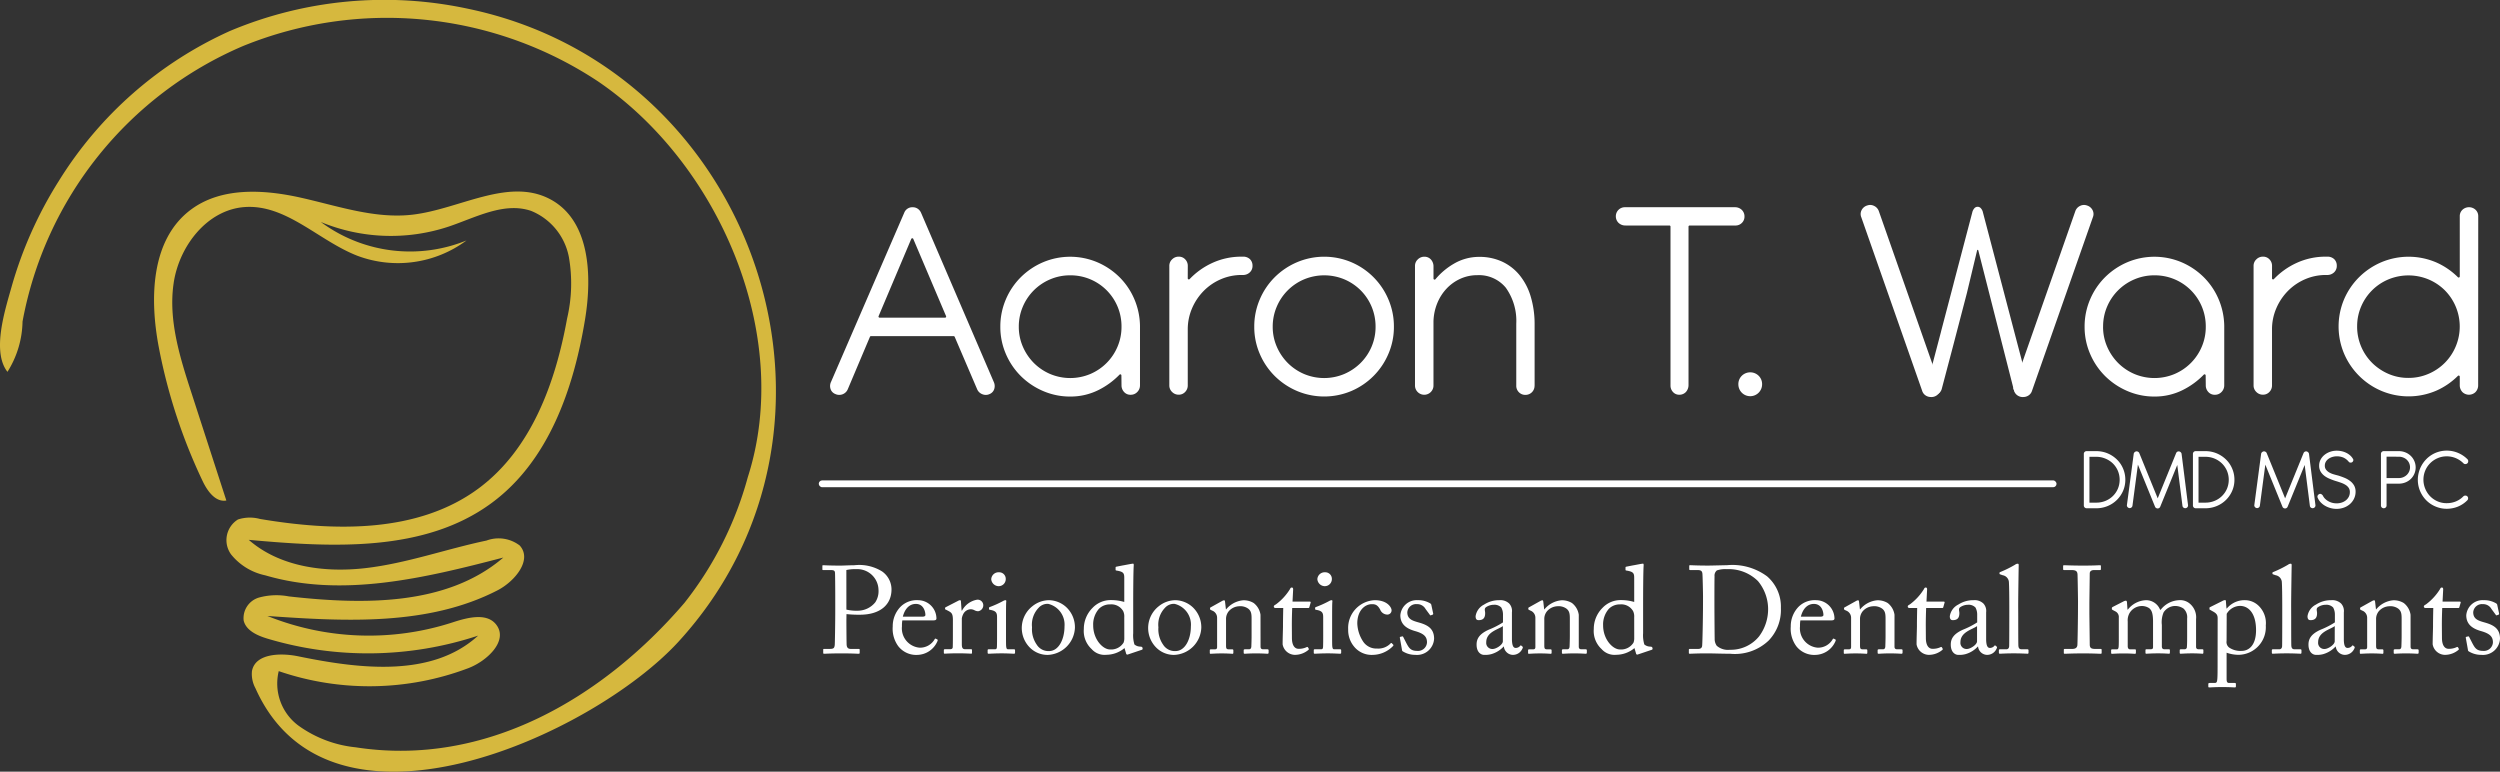 <svg xmlns="http://www.w3.org/2000/svg" width="155.543" height="48.013" viewBox="0 0 155.543 48.013">
  <rect x="0" y="0" width="155.543" height="48.013" fill="#333333" stroke="none"/>
  <g id="Group_631" data-name="Group 631" transform="translate(-57.258 -22.074)">
    <g id="Group_577" data-name="Group 577" transform="translate(57.258 22.074)">
      <path id="Path_4165" data-name="Path 4165" d="M77.4,36.017a9.315,9.315,0,0,0,8.883,1.017,7.166,7.166,0,0,1-6.782.956c-2.4-.929-4.407-3.194-6.984-3.036-2.357.145-4.113,2.424-4.454,4.728s.387,4.617,1.106,6.834l2.172,6.7c-.678.118-1.18-.591-1.473-1.205A34.352,34.352,0,0,1,67.142,43.7c-.584-3.054-.507-6.742,2.017-8.6,1.89-1.394,4.514-1.242,6.816-.727s4.614,1.332,6.958,1.056c2.915-.344,5.949-2.328,8.542-.968,2.494,1.308,2.635,4.752,2.181,7.5-.711,4.3-2.259,8.786-5.8,11.4-4.18,3.091-9.919,2.773-15.122,2.3,1.925,1.685,4.721,2.057,7.277,1.758s5-1.184,7.518-1.714a2.163,2.163,0,0,1,2.062.307c.81.892-.3,2.232-1.372,2.787-4.315,2.227-9.464,1.94-14.322,1.6a16.9,16.9,0,0,0,11.539.392c.919-.3,2.119-.611,2.7.152.759.991-.56,2.251-1.734,2.7A17.39,17.39,0,0,1,74.6,63.83a3.258,3.258,0,0,0,1.221,3.386,7.367,7.367,0,0,0,3.569,1.354c8.072,1.25,15.4-3.091,20.455-8.99a21.871,21.871,0,0,0,3.94-7.821c2.837-8.843-1.8-19.527-9.344-24.637a23.77,23.77,0,0,0-22.05-2.189A23.214,23.214,0,0,0,58.66,42.082a6.041,6.041,0,0,1-.938,3.127c-.984-1.258-.159-3.816.259-5.3a25.215,25.215,0,0,1,2.934-6.572A24.222,24.222,0,0,1,71.567,24a24.783,24.783,0,0,1,14.874-1.367c17.87,3.772,25.341,25.943,13.02,39.377-5.322,5.8-21.666,13.288-26.312,2.88a1.854,1.854,0,0,1-.215-1.061c.2-1.1,1.771-1.149,2.88-.921,3.829.788,8.326,1.338,11.192-1.287a21.827,21.827,0,0,1-13.113.186c-.624-.188-1.327-.5-1.475-1.124a1.337,1.337,0,0,1,.943-1.428,4.1,4.1,0,0,1,1.868-.074c4.632.52,9.829.6,13.345-2.418-4.853,1.263-10,2.524-14.813,1.106a3.7,3.7,0,0,1-2.125-1.3,1.512,1.512,0,0,1,.426-2.174,2.383,2.383,0,0,1,1.367-.034c4.638.782,9.818.893,13.587-1.885,3.3-2.435,4.8-6.585,5.526-10.588a9.547,9.547,0,0,0,.109-3.827A3.883,3.883,0,0,0,90.3,35.194c-1.678-.57-3.435.406-5.113.973a11.409,11.409,0,0,1-7.969-.281C77.277,35.93,77.336,35.974,77.4,36.017Z" transform="translate(-57.258 -22.074)" fill="#d6b83e"/>
    </g>
    <g id="Group_588" data-name="Group 588" transform="translate(108.907 34.965)">
      <g id="Group_578" data-name="Group 578" transform="translate(0 0)">
        <path id="Path_4166" data-name="Path 4166" d="M308.062,90.773h-5.151a.069.069,0,0,0-.063.042l-1.377,3.258a.569.569,0,0,1-.319.315.581.581,0,0,1-.456-.014.5.5,0,0,1-.3-.319.593.593,0,0,1,.032-.437L304.98,83.1a.539.539,0,0,1,.529-.347.548.548,0,0,1,.31.091.584.584,0,0,1,.21.255l4.522,10.52a.608.608,0,0,1,.032.442.505.505,0,0,1-.287.314.558.558,0,0,1-.447.014.57.57,0,0,1-.328-.306l-1.4-3.267A.069.069,0,0,0,308.062,90.773Zm-4.61-1.149h4.068a.069.069,0,0,0,.063-.1l-2.038-4.8a.069.069,0,0,0-.126,0l-2.03,4.8A.069.069,0,0,0,303.452,89.624Z" transform="translate(-300.372 -82.75)" fill="#fff"/>
      </g>
      <g id="Group_579" data-name="Group 579" transform="translate(10.589 3.081)">
        <path id="Path_4167" data-name="Path 4167" d="M350.214,101.612a4.272,4.272,0,0,1,.342-1.7,4.331,4.331,0,0,1,.935-1.386,4.435,4.435,0,0,1,1.386-.93,4.334,4.334,0,0,1,3.364,0,4.433,4.433,0,0,1,1.372.916,4.307,4.307,0,0,1,.93,1.363,4.38,4.38,0,0,1,.36,1.677v3.7a.579.579,0,0,1-.169.419.556.556,0,0,1-.415.173.527.527,0,0,1-.406-.173.6.6,0,0,1-.16-.419l-.007-.615a.068.068,0,0,0-.117-.045,4.8,4.8,0,0,1-1.3.952,3.873,3.873,0,0,1-1.764.41,4.211,4.211,0,0,1-1.687-.342,4.438,4.438,0,0,1-1.386-.93,4.347,4.347,0,0,1-.935-1.381A4.217,4.217,0,0,1,350.214,101.612Zm1.149,0a3.073,3.073,0,0,0,.251,1.235,3.269,3.269,0,0,0,.679,1.012,3.221,3.221,0,0,0,1.012.688,3.224,3.224,0,0,0,2.516,0,3.185,3.185,0,0,0,1.686-1.7,3.125,3.125,0,0,0,.246-1.235,3.168,3.168,0,0,0-3.191-3.2,3.127,3.127,0,0,0-1.249.251,3.19,3.19,0,0,0-1.7,1.7A3.128,3.128,0,0,0,351.363,101.612Z" transform="translate(-350.214 -97.254)" fill="#fff"/>
      </g>
      <g id="Group_580" data-name="Group 580" transform="translate(21.1 3.081)">
        <path id="Path_4168" data-name="Path 4168" d="M400.839,98.6a.068.068,0,0,0,.118.045,4.58,4.58,0,0,1,1.368-.984,4.309,4.309,0,0,1,1.869-.41h.073a.6.6,0,0,1,.447.16.559.559,0,0,1,.155.406.539.539,0,0,1-.173.415.609.609,0,0,1-.428.159h-.073a3.222,3.222,0,0,0-1.295.264,3.367,3.367,0,0,0-1.066.725,3.5,3.5,0,0,0-.725,1.08,3.307,3.307,0,0,0-.269,1.331v3.464a.572.572,0,0,1-.164.415.538.538,0,0,1-.4.169.567.567,0,0,1-.41-.169.556.556,0,0,1-.173-.415v-7.43a.546.546,0,0,1,.173-.406.568.568,0,0,1,.41-.169.534.534,0,0,1,.406.169.569.569,0,0,1,.16.406Z" transform="translate(-399.69 -97.254)" fill="#fff"/>
      </g>
      <g id="Group_581" data-name="Group 581" transform="translate(26.388 3.081)">
        <path id="Path_4169" data-name="Path 4169" d="M424.92,99.912a4.335,4.335,0,0,1,.934-1.386,4.434,4.434,0,0,1,1.386-.93,4.34,4.34,0,0,1,3.378,0,4.345,4.345,0,0,1,2.306,2.315,4.268,4.268,0,0,1,.342,1.7,4.213,4.213,0,0,1-.342,1.687,4.355,4.355,0,0,1-2.306,2.311,4.34,4.34,0,0,1-3.378,0,4.437,4.437,0,0,1-1.386-.93,4.351,4.351,0,0,1-.934-1.381,4.213,4.213,0,0,1-.342-1.687A4.268,4.268,0,0,1,424.92,99.912Zm1.057,2.935a3.273,3.273,0,0,0,.679,1.012,3.221,3.221,0,0,0,1.012.688,3.224,3.224,0,0,0,2.516,0,3.28,3.28,0,0,0,1.016-.688,3.169,3.169,0,0,0,.679-1.012,3.122,3.122,0,0,0,.246-1.235,3.184,3.184,0,0,0-.925-2.265,3.224,3.224,0,0,0-1.016-.684,3.259,3.259,0,0,0-2.507,0,3.19,3.19,0,0,0-1.7,1.7,3.128,3.128,0,0,0-.251,1.249A3.074,3.074,0,0,0,425.977,102.847Z" transform="translate(-424.578 -97.254)" fill="#fff"/>
      </g>
      <g id="Group_582" data-name="Group 582" transform="translate(36.388 3.081)">
        <path id="Path_4170" data-name="Path 4170" d="M479.09,105.276a.561.561,0,0,1-.574.574.546.546,0,0,1-.4-.164.557.557,0,0,1-.164-.41V101.42a3.544,3.544,0,0,0-.652-2.238,2.158,2.158,0,0,0-1.773-.779,2.518,2.518,0,0,0-1.044.219,2.7,2.7,0,0,0-.857.606,2.943,2.943,0,0,0-.588.916,3.2,3.2,0,0,0-.237,1.14v3.975a.565.565,0,0,1-.169.415.572.572,0,0,1-.812,0,.564.564,0,0,1-.169-.415v-7.43a.546.546,0,0,1,.173-.406.568.568,0,0,1,.41-.169.538.538,0,0,1,.4.165.634.634,0,0,1,.168.45v.743a.068.068,0,0,0,.121.043,4.336,4.336,0,0,1,1.15-.967,3.093,3.093,0,0,1,1.573-.424,3.352,3.352,0,0,1,1.418.292,3.066,3.066,0,0,1,1.085.834,3.807,3.807,0,0,1,.693,1.313,5.916,5.916,0,0,1,.251,1.718v3.856Z" transform="translate(-471.651 -97.254)" fill="#fff"/>
      </g>
      <g id="Group_583" data-name="Group 583" transform="translate(48.886 0)">
        <path id="Path_4171" data-name="Path 4171" d="M535,83.958V93.8a.64.64,0,0,1-.167.453.549.549,0,0,1-.407.165.509.509,0,0,1-.392-.169.578.578,0,0,1-.155-.406V83.958a.068.068,0,0,0-.069-.069h-2.731a.605.605,0,0,1-.44-.172.561.561,0,0,1-.161-.4.56.56,0,0,1,.565-.565h6.838a.606.606,0,0,1,.44.172.561.561,0,0,1,.161.4.542.542,0,0,1-.164.406.554.554,0,0,1-.4.16H535.07A.069.069,0,0,0,535,83.958Z" transform="translate(-530.48 -82.75)" fill="#fff"/>
      </g>
      <g id="Group_584" data-name="Group 584" transform="translate(56.508 10.274)">
        <path id="Path_4172" data-name="Path 4172" d="M566.567,131.325a.749.749,0,0,1,1.048,0,.724.724,0,0,1,.214.533.738.738,0,1,1-1.477,0A.724.724,0,0,1,566.567,131.325Z" transform="translate(-566.353 -131.111)" fill="#fff"/>
      </g>
      <g id="Group_585" data-name="Group 585" transform="translate(78.049 3.081)">
        <path id="Path_4173" data-name="Path 4173" d="M667.749,101.612a4.268,4.268,0,0,1,.342-1.7,4.335,4.335,0,0,1,.934-1.386,4.435,4.435,0,0,1,1.386-.93,4.334,4.334,0,0,1,3.364,0,4.43,4.43,0,0,1,1.372.916,4.309,4.309,0,0,1,.93,1.363,4.382,4.382,0,0,1,.36,1.677v3.7a.58.58,0,0,1-.169.419.557.557,0,0,1-.415.173.527.527,0,0,1-.406-.173.6.6,0,0,1-.159-.419l-.007-.615a.068.068,0,0,0-.117-.045,4.8,4.8,0,0,1-1.3.952,3.874,3.874,0,0,1-1.764.41,4.211,4.211,0,0,1-1.687-.342,4.439,4.439,0,0,1-1.386-.93,4.351,4.351,0,0,1-.934-1.381A4.213,4.213,0,0,1,667.749,101.612Zm1.149,0a3.075,3.075,0,0,0,.251,1.235,3.272,3.272,0,0,0,.679,1.012,3.219,3.219,0,0,0,1.012.688,3.225,3.225,0,0,0,2.516,0,3.184,3.184,0,0,0,1.686-1.7,3.118,3.118,0,0,0,.246-1.235,3.168,3.168,0,0,0-3.191-3.2,3.128,3.128,0,0,0-1.249.251,3.19,3.19,0,0,0-1.7,1.7A3.13,3.13,0,0,0,668.9,101.612Z" transform="translate(-667.749 -97.254)" fill="#fff"/>
      </g>
      <g id="Group_586" data-name="Group 586" transform="translate(88.56 3.081)">
        <path id="Path_4174" data-name="Path 4174" d="M718.374,98.6a.068.068,0,0,0,.118.045,4.574,4.574,0,0,1,1.368-.984,4.311,4.311,0,0,1,1.869-.41h.073a.6.6,0,0,1,.447.16.557.557,0,0,1,.155.406.539.539,0,0,1-.173.415.609.609,0,0,1-.428.159h-.073a3.222,3.222,0,0,0-1.295.264,3.367,3.367,0,0,0-1.067.725,3.489,3.489,0,0,0-.725,1.08,3.3,3.3,0,0,0-.269,1.331v3.464a.572.572,0,0,1-.164.415.538.538,0,0,1-.4.169.567.567,0,0,1-.41-.169.556.556,0,0,1-.173-.415v-7.43a.546.546,0,0,1,.173-.406.568.568,0,0,1,.41-.169.535.535,0,0,1,.406.169.57.57,0,0,1,.16.406Z" transform="translate(-717.225 -97.254)" fill="#fff"/>
      </g>
      <g id="Group_587" data-name="Group 587" transform="translate(93.848 0)">
        <path id="Path_4175" data-name="Path 4175" d="M750.8,93.82a.6.6,0,0,1-.172.439.584.584,0,0,1-.8,0,.605.605,0,0,1-.172-.44v-.526a.068.068,0,0,0-.117-.047,4.438,4.438,0,0,1-1.3.9,4.363,4.363,0,0,1-3.46.032,4.389,4.389,0,0,1-2.32-2.316,4.35,4.35,0,0,1,0-3.382,4.365,4.365,0,0,1,.934-1.376,4.438,4.438,0,0,1,1.386-.93,4.362,4.362,0,0,1,3.46.032,4.446,4.446,0,0,1,1.3.9.068.068,0,0,0,.117-.047V83.315a.534.534,0,0,1,.169-.406.6.6,0,0,1,.811,0,.535.535,0,0,1,.169.406Zm-7.53-3.649a3.183,3.183,0,0,0,.925,2.256,3.286,3.286,0,0,0,1.012.688,3.068,3.068,0,0,0,1.253.256,3.1,3.1,0,0,0,1.258-.256,3.171,3.171,0,0,0,1.686-1.7,3.2,3.2,0,0,0-.675-3.491,3.209,3.209,0,0,0-1.012-.679,3.259,3.259,0,0,0-2.507,0,3.171,3.171,0,0,0-1.691,1.687A3.1,3.1,0,0,0,743.271,90.171Z" transform="translate(-742.113 -82.75)" fill="#fff"/>
      </g>
    </g>
    <g id="Group_589" data-name="Group 589" transform="translate(108.421 57.147)">
      <path id="Path_4176" data-name="Path 4176" d="M299.581,191.042c0,.363.008,1.412.016,1.52.016.17.093.247.255.247h.494c.054,0,.062.023.062.054v.185c0,.038-.008.062-.07.062-.108,0-.347-.023-1.072-.023-.679,0-.98.023-1.065.023-.054,0-.062-.023-.062-.054v-.193c0-.039.008-.054.046-.054h.332c.262,0,.316-.039.34-.247.008-.077.031-1.281.031-2.176V189.5c0-.509-.008-1.35-.015-1.427-.015-.154-.093-.17-.3-.17h-.44c-.039,0-.046-.015-.046-.062v-.185c0-.039.008-.054.046-.054.085,0,.363.023,1.1.023.139,0,.594-.023.849-.023a2.685,2.685,0,0,1,1.72.386,1.372,1.372,0,0,1,.586,1.119c0,.972-.733,1.574-1.96,1.574a7.308,7.308,0,0,1-.841-.038Zm0-.679a2.763,2.763,0,0,0,.71.069,1.409,1.409,0,0,0,1.088-.525,1.26,1.26,0,0,0,.2-.779,1.319,1.319,0,0,0-1.4-1.281,2.362,2.362,0,0,0-.6.054Z" transform="translate(-298.084 -187.508)" fill="#fff"/>
      <path id="Path_4177" data-name="Path 4177" d="M319.278,199.1a1.99,1.99,0,0,0-.023.37,1.206,1.206,0,0,0,1.1,1.327,1.046,1.046,0,0,0,.934-.524.062.062,0,0,1,.069-.039l.1.054c.023.008.038.031,0,.116a1.391,1.391,0,0,1-1.227.841,1.412,1.412,0,0,1-1.211-.548,1.837,1.837,0,0,1-.339-1.219,1.737,1.737,0,0,1,.486-1.227,1.429,1.429,0,0,1,1.1-.409,1.15,1.15,0,0,1,1.134,1.134c0,.108-.092.123-.216.123Zm1.227-.231c.147,0,.208-.038.208-.108,0-.177-.093-.687-.594-.687-.339,0-.663.224-.81.795Z" transform="translate(-314.301 -195.573)" fill="#fff"/>
      <path id="Path_4178" data-name="Path 4178" d="M334.237,198.985c0-.393-.062-.471-.278-.586l-.147-.077c-.046-.015-.062-.023-.062-.054v-.046c0-.031.015-.046.062-.069l.764-.393a.233.233,0,0,1,.108-.031c.046,0,.054.046.054.093l.039.548h.031a1.316,1.316,0,0,1,.926-.671.349.349,0,0,1,.393.339.373.373,0,0,1-.324.378.508.508,0,0,1-.224-.062.5.5,0,0,0-.255-.062.548.548,0,0,0-.455.324.832.832,0,0,0-.077.247v1.6c0,.239.054.316.216.316h.363c.046,0,.054.023.054.069v.139c0,.046-.008.069-.039.069-.046,0-.4-.023-.818-.023-.478,0-.8.023-.849.023-.031,0-.046-.016-.046-.077v-.131c0-.054.016-.069.085-.069h.3c.116,0,.17-.046.17-.147.008-.255.008-.525.008-.926Z" transform="translate(-326.113 -195.459)" fill="#fff"/>
      <path id="Path_4179" data-name="Path 4179" d="M347.08,192.471c0-.262-.046-.4-.432-.463-.054-.008-.069-.023-.069-.054v-.069c0-.023.016-.038.054-.054a6.267,6.267,0,0,0,.833-.378.317.317,0,0,1,.147-.046c.039,0,.046.039.039.093-.015.131-.015.617-.015,1.257v.841c0,.3,0,.579.008.663.015.147.038.2.123.2h.355c.062,0,.077.023.077.069v.131c0,.054-.016.077-.07.077s-.417-.023-.741-.023c-.447,0-.748.023-.833.023-.038,0-.062-.016-.062-.062v-.154c0-.046.023-.062.077-.062h.378c.085,0,.116-.031.123-.154.008-.231.008-.47.008-.7Zm-.362-2.368a.455.455,0,0,1,.486-.432.407.407,0,0,1,.417.409.442.442,0,0,1-.463.455A.47.47,0,0,1,346.718,190.1Z" transform="translate(-336.209 -189.138)" fill="#fff"/>
      <path id="Path_4180" data-name="Path 4180" d="M356.941,200.712a1.724,1.724,0,0,1,.239-2.5,1.668,1.668,0,0,1,1.034-.37,1.633,1.633,0,0,1,1.08.447,1.713,1.713,0,0,1,.525,1.258,1.761,1.761,0,0,1-1.705,1.7A1.556,1.556,0,0,1,356.941,200.712Zm2.23-1.242a1.328,1.328,0,0,0-1.018-1.4.745.745,0,0,0-.594.247,1.515,1.515,0,0,0-.409,1.211,1.663,1.663,0,0,0,.293,1.08.853.853,0,0,0,.764.4C358.793,201.013,359.171,200.3,359.171,199.47Z" transform="translate(-344.103 -195.573)" fill="#fff"/>
      <path id="Path_4181" data-name="Path 4181" d="M377.189,188.044c0-.293-.054-.386-.486-.455-.047-.008-.054-.023-.054-.054V187.4c0-.031.016-.046.062-.054.3-.062.7-.131.849-.162.069-.008.123-.023.178-.023.038,0,.046.054.038.139-.023.386-.031,1.5-.031,2.484v1.705a1.907,1.907,0,0,0,.077.7.576.576,0,0,0,.339.131c.108.008.139.016.154.054l.015.062c.008.046-.008.069-.054.085l-.872.293a.076.076,0,0,1-.1-.062l-.1-.339a1.775,1.775,0,0,1-1.134.417,1.068,1.068,0,0,1-.911-.355,1.525,1.525,0,0,1-.486-1.25,1.84,1.84,0,0,1,.54-1.312,1.552,1.552,0,0,1,1.15-.486,2.884,2.884,0,0,1,.826.116Zm0,2.446a.764.764,0,0,0-.069-.378.848.848,0,0,0-.81-.417.953.953,0,0,0-.7.278,1.474,1.474,0,0,0-.355,1.026c0,.872.6,1.5,1.049,1.5a.911.911,0,0,0,.841-.424.721.721,0,0,0,.046-.262Z" transform="translate(-358.403 -187.164)" fill="#fff"/>
      <path id="Path_4182" data-name="Path 4182" d="M393.947,200.712a1.723,1.723,0,0,1,.239-2.5,1.668,1.668,0,0,1,1.034-.37,1.633,1.633,0,0,1,1.08.447,1.714,1.714,0,0,1,.525,1.258,1.761,1.761,0,0,1-1.705,1.7A1.556,1.556,0,0,1,393.947,200.712Zm2.23-1.242a1.328,1.328,0,0,0-1.018-1.4.745.745,0,0,0-.594.247,1.515,1.515,0,0,0-.409,1.211,1.664,1.664,0,0,0,.293,1.08.854.854,0,0,0,.764.4C395.8,201.013,396.176,200.3,396.176,199.47Z" transform="translate(-373.246 -195.573)" fill="#fff"/>
      <path id="Path_4183" data-name="Path 4183" d="M414.727,200.735c0,.123.069.162.17.162h.247c.069,0,.085.023.085.069v.124c0,.054-.015.085-.062.085s-.293-.023-.733-.023c-.394,0-.641.023-.694.023s-.062-.023-.062-.085v-.124c0-.054.023-.069.1-.069H414c.085,0,.147-.039.154-.178.008-.2.015-.447.015-.648v-1.018c0-.309,0-.532-.224-.694a.845.845,0,0,0-.563-.139.9.9,0,0,0-.625.3.755.755,0,0,0-.177.525v1.6c0,.208.023.255.185.255h.193c.062,0,.077.023.077.077v.131c0,.046-.016.069-.054.069-.054,0-.263-.023-.671-.023-.393,0-.64.023-.687.023s-.054-.023-.054-.069v-.139c0-.046.015-.069.077-.069h.224c.1,0,.154-.023.154-.154v-1.805a.475.475,0,0,0-.316-.455l-.062-.031c-.054-.023-.062-.046-.062-.069v-.038c0-.039.031-.062.069-.077l.664-.37a.408.408,0,0,1,.139-.054c.039,0,.054.031.062.093l.054.471h.015a1.549,1.549,0,0,1,1.057-.563,1.192,1.192,0,0,1,.656.17,1.124,1.124,0,0,1,.424.733Z" transform="translate(-387.462 -195.573)" fill="#fff"/>
      <path id="Path_4184" data-name="Path 4184" d="M431.437,197.27c0,.579.262.679.4.679a1.111,1.111,0,0,0,.509-.1.063.063,0,0,1,.093.015l.039.069a.062.062,0,0,1-.016.085,1.3,1.3,0,0,1-.856.308.788.788,0,0,1-.748-.656c0-.316.023-1,.023-1.1v-.17c0-.139.008-.663.016-.988h-.471c-.069,0-.116-.031-.116-.092s.046-.085.139-.139a3.428,3.428,0,0,0,.879-.965.1.1,0,0,1,.108-.077c.062,0,.077.054.077.116l-.039.756h1.073c.046,0,.069.038.054.069l-.077.27c-.008.039-.023.062-.069.062h-1c-.016.355-.023.733-.023,1.088Z" transform="translate(-402.22 -192.656)" fill="#fff"/>
      <path id="Path_4185" data-name="Path 4185" d="M442.59,192.471c0-.262-.046-.4-.432-.463-.054-.008-.07-.023-.07-.054v-.069c0-.023.016-.038.054-.054a6.283,6.283,0,0,0,.833-.378.317.317,0,0,1,.147-.046c.039,0,.046.039.039.093-.015.131-.015.617-.015,1.257v.841c0,.3,0,.579.008.663.015.147.039.2.123.2h.355c.062,0,.077.023.077.069v.131c0,.054-.015.077-.069.077s-.417-.023-.741-.023c-.448,0-.749.023-.833.023-.039,0-.062-.016-.062-.062v-.154c0-.046.023-.062.077-.062h.378c.085,0,.116-.031.124-.154.008-.231.008-.47.008-.7Zm-.363-2.368a.455.455,0,0,1,.486-.432.407.407,0,0,1,.417.409.442.442,0,0,1-.463.455A.47.47,0,0,1,442.228,190.1Z" transform="translate(-411.428 -189.138)" fill="#fff"/>
      <path id="Path_4186" data-name="Path 4186" d="M452.664,199.285a2.174,2.174,0,0,0,.393,1.173.993.993,0,0,0,.841.393,1.058,1.058,0,0,0,.849-.332.04.04,0,0,1,.062,0l.077.077c.031.031.039.054,0,.1a1.787,1.787,0,0,1-1.242.548,1.408,1.408,0,0,1-1.2-.54,1.6,1.6,0,0,1-.347-1.049,1.728,1.728,0,0,1,1.651-1.813c.8,0,1.049.463,1.049.625a.263.263,0,0,1-.285.27.483.483,0,0,1-.424-.308c-.17-.316-.332-.339-.517-.339C453.135,198.089,452.664,198.49,452.664,199.285Z" transform="translate(-419.38 -195.573)" fill="#fff"/>
      <path id="Path_4187" data-name="Path 4187" d="M467.38,201.021c-.039-.023-.039-.069-.046-.108l-.131-.733c-.008-.039.015-.054.046-.062l.1-.023c.031-.008.054.008.07.046l.193.378c.154.286.262.478.671.478a.562.562,0,0,0,.61-.525c0-.347-.17-.548-.748-.71-.455-.131-.91-.37-.91-.98a1.021,1.021,0,0,1,1.08-.941,1.438,1.438,0,0,1,.71.162c.116.054.131.093.139.139l.116.54a.072.072,0,0,1-.054.069l-.093.031c-.031.008-.046,0-.069-.039l-.262-.355a.59.59,0,0,0-.54-.3.544.544,0,0,0-.594.509c0,.447.363.532.741.64.563.162.918.394.926.988a1.064,1.064,0,0,1-1.173,1.018A1.452,1.452,0,0,1,467.38,201.021Z" transform="translate(-431.272 -195.573)" fill="#fff"/>
      <path id="Path_4188" data-name="Path 4188" d="M491.888,200.812a.355.355,0,0,0,.27-.116c.031-.039.046-.054.077-.031l.077.062c.023.023.039.062-.008.139a.638.638,0,0,1-.6.378.575.575,0,0,1-.548-.517h-.016a1.666,1.666,0,0,1-.764.471,1.45,1.45,0,0,1-.455.046c-.185,0-.463-.154-.463-.64,0-.355.162-.663.771-.933a5.126,5.126,0,0,0,.872-.448v-.494a.9.9,0,0,0-.108-.432.586.586,0,0,0-.463-.17.865.865,0,0,0-.5.162c-.108.1-.039.216-.039.355,0,.27-.092.44-.409.44-.124,0-.185-.069-.185-.247a.97.97,0,0,1,.532-.725,1.7,1.7,0,0,1,.941-.27.791.791,0,0,1,.617.208.682.682,0,0,1,.17.548v1.636C491.657,200.673,491.749,200.812,491.888,200.812Zm-.795-1.358c-.278.208-1.034.363-1.034,1a.379.379,0,0,0,.4.424c.224,0,.633-.27.633-.478Z" transform="translate(-448.752 -195.573)" fill="#fff"/>
      <path id="Path_4189" data-name="Path 4189" d="M507.914,200.735c0,.123.069.162.17.162h.247c.069,0,.085.023.085.069v.124c0,.054-.016.085-.062.085s-.293-.023-.733-.023c-.393,0-.64.023-.694.023s-.062-.023-.062-.085v-.124c0-.054.023-.069.1-.069h.223c.085,0,.147-.039.154-.178.008-.2.016-.447.016-.648v-1.018c0-.309,0-.532-.224-.694a.845.845,0,0,0-.563-.139.9.9,0,0,0-.625.3.755.755,0,0,0-.177.525v1.6c0,.208.023.255.185.255h.193c.062,0,.077.023.077.077v.131c0,.046-.015.069-.054.069-.054,0-.262-.023-.671-.023-.393,0-.64.023-.686.023s-.054-.023-.054-.069v-.139c0-.046.016-.069.077-.069h.224c.1,0,.154-.023.154-.154v-1.805a.476.476,0,0,0-.316-.455l-.062-.031c-.054-.023-.062-.046-.062-.069v-.038c0-.039.031-.062.069-.077l.663-.37a.41.41,0,0,1,.139-.054c.039,0,.054.031.062.093l.054.471h.016a1.548,1.548,0,0,1,1.057-.563,1.192,1.192,0,0,1,.656.17,1.124,1.124,0,0,1,.424.733Z" transform="translate(-460.85 -195.573)" fill="#fff"/>
      <path id="Path_4190" data-name="Path 4190" d="M526.521,188.044c0-.293-.054-.386-.486-.455-.046-.008-.054-.023-.054-.054V187.4c0-.031.015-.046.062-.054.3-.062.7-.131.849-.162.069-.008.123-.023.177-.023.038,0,.046.054.038.139-.023.386-.031,1.5-.031,2.484v1.705a1.908,1.908,0,0,0,.077.7.576.576,0,0,0,.34.131c.108.008.139.016.154.054l.016.062c.008.046-.008.069-.054.085l-.872.293a.075.075,0,0,1-.1-.062l-.1-.339a1.775,1.775,0,0,1-1.134.417,1.068,1.068,0,0,1-.91-.355,1.524,1.524,0,0,1-.486-1.25,1.839,1.839,0,0,1,.54-1.312,1.551,1.551,0,0,1,1.149-.486,2.885,2.885,0,0,1,.826.116Zm0,2.446a.762.762,0,0,0-.069-.378.847.847,0,0,0-.81-.417.952.952,0,0,0-.7.278,1.473,1.473,0,0,0-.355,1.026c0,.872.6,1.5,1.049,1.5a.911.911,0,0,0,.841-.424.722.722,0,0,0,.046-.262Z" transform="translate(-476.009 -187.164)" fill="#fff"/>
      <path id="Path_4191" data-name="Path 4191" d="M552.739,189.545c0-.2-.023-1.3-.039-1.427-.023-.185-.123-.216-.332-.216h-.424c-.038,0-.062-.008-.062-.054v-.208c0-.031.023-.039.054-.039.1,0,.44.023,1.134.023.2,0,.972-.023,1.15-.023a3.627,3.627,0,0,1,2.507.694,2.488,2.488,0,0,1,.857,1.967,2.748,2.748,0,0,1-.764,2.029,3.045,3.045,0,0,1-2.4.818c-.486,0-1.072-.023-1.42-.023-.671,0-.98.023-1.088.023-.038,0-.054-.016-.054-.054v-.2c0-.031.023-.046.062-.046h.517c.147,0,.232-.062.247-.185.023-.162.054-1.9.054-2.5Zm.71.748c0,.1.008,1.412.015,1.89a.724.724,0,0,0,.131.432,1.065,1.065,0,0,0,.818.247,2.263,2.263,0,0,0,1.813-.833,2.829,2.829,0,0,0,.563-1.736,2.738,2.738,0,0,0-.632-1.705,2.586,2.586,0,0,0-1.937-.741,1.6,1.6,0,0,0-.617.077.411.411,0,0,0-.147.362c-.008.324-.008,1.335-.008,1.458Z" transform="translate(-497.945 -187.508)" fill="#fff"/>
      <path id="Path_4192" data-name="Path 4192" d="M582.277,199.1a1.964,1.964,0,0,0-.023.37,1.206,1.206,0,0,0,1.1,1.327,1.045,1.045,0,0,0,.933-.524.062.062,0,0,1,.069-.039l.1.054c.023.008.039.031,0,.116a1.391,1.391,0,0,1-1.226.841,1.412,1.412,0,0,1-1.212-.548,1.838,1.838,0,0,1-.339-1.219,1.736,1.736,0,0,1,.486-1.227,1.43,1.43,0,0,1,1.1-.409,1.15,1.15,0,0,1,1.134,1.134c0,.108-.092.123-.216.123Zm1.226-.231c.147,0,.208-.038.208-.108,0-.177-.093-.687-.594-.687-.34,0-.664.224-.81.795Z" transform="translate(-521.426 -195.573)" fill="#fff"/>
      <path id="Path_4193" data-name="Path 4193" d="M600.374,200.735c0,.123.069.162.17.162h.247c.069,0,.085.023.085.069v.124c0,.054-.016.085-.062.085s-.293-.023-.733-.023c-.393,0-.64.023-.694.023s-.062-.023-.062-.085v-.124c0-.054.023-.069.1-.069h.224c.085,0,.147-.039.154-.178.008-.2.015-.447.015-.648v-1.018c0-.309,0-.532-.224-.694a.845.845,0,0,0-.563-.139.9.9,0,0,0-.625.3.755.755,0,0,0-.177.525v1.6c0,.208.023.255.185.255h.193c.062,0,.077.023.077.077v.131c0,.046-.015.069-.054.069-.054,0-.262-.023-.671-.023-.393,0-.64.023-.686.023s-.054-.023-.054-.069v-.139c0-.046.015-.069.077-.069h.224c.1,0,.154-.023.154-.154v-1.805a.476.476,0,0,0-.316-.455l-.062-.031c-.054-.023-.062-.046-.062-.069v-.038c0-.039.031-.062.069-.077l.664-.37a.407.407,0,0,1,.139-.054c.039,0,.054.031.062.093l.054.471h.016a1.548,1.548,0,0,1,1.057-.563,1.191,1.191,0,0,1,.656.17,1.124,1.124,0,0,1,.424.733Z" transform="translate(-533.667 -195.573)" fill="#fff"/>
      <path id="Path_4194" data-name="Path 4194" d="M617.084,197.27c0,.579.262.679.4.679a1.113,1.113,0,0,0,.509-.1.063.063,0,0,1,.092.015l.039.069a.062.062,0,0,1-.015.085,1.3,1.3,0,0,1-.856.308.788.788,0,0,1-.748-.656c0-.316.023-1,.023-1.1v-.17c0-.139.008-.663.016-.988h-.471c-.069,0-.116-.031-.116-.092s.046-.085.139-.139a3.43,3.43,0,0,0,.88-.965.1.1,0,0,1,.108-.077c.062,0,.077.054.077.116l-.039.756h1.072c.046,0,.069.038.054.069l-.077.27c-.008.039-.023.062-.069.062h-1c-.015.355-.023.733-.023,1.088Z" transform="translate(-548.425 -192.656)" fill="#fff"/>
      <path id="Path_4195" data-name="Path 4195" d="M630.761,200.812a.355.355,0,0,0,.27-.116c.031-.039.046-.054.077-.031l.077.062c.023.023.039.062-.008.139a.638.638,0,0,1-.6.378.575.575,0,0,1-.548-.517h-.016a1.664,1.664,0,0,1-.764.471,1.451,1.451,0,0,1-.455.046c-.185,0-.463-.154-.463-.64,0-.355.162-.663.771-.933a5.1,5.1,0,0,0,.872-.448v-.494a.893.893,0,0,0-.108-.432.585.585,0,0,0-.463-.17.865.865,0,0,0-.5.162c-.108.1-.038.216-.038.355,0,.27-.093.44-.409.44-.123,0-.185-.069-.185-.247a.969.969,0,0,1,.532-.725,1.7,1.7,0,0,1,.941-.27.791.791,0,0,1,.617.208.682.682,0,0,1,.17.548v1.636C630.529,200.673,630.622,200.812,630.761,200.812Zm-.795-1.358c-.278.208-1.034.363-1.034,1a.38.38,0,0,0,.4.424c.224,0,.633-.27.633-.478Z" transform="translate(-558.122 -195.573)" fill="#fff"/>
      <path id="Path_4196" data-name="Path 4196" d="M643.853,190.443c0,.4,0,1.566.008,1.805.008.131.038.239.2.239h.347c.07,0,.085.023.085.069v.131c0,.046-.015.077-.046.077-.054,0-.393-.023-.872-.023-.494,0-.8.023-.872.023-.038,0-.054-.031-.054-.077v-.131c0-.054.016-.069.1-.069h.37c.085,0,.162-.054.17-.193.008-.239.008-1.566.008-2.014v-.486c0-.548-.008-1.25-.023-1.45a.464.464,0,0,0-.386-.463l-.154-.054c-.039-.015-.046-.023-.046-.038v-.062c0-.023.023-.039.069-.054a6.978,6.978,0,0,0,.9-.448.287.287,0,0,1,.162-.062c.054,0,.069.039.062.139-.008.424-.031,2.029-.031,2.453Z" transform="translate(-569.447 -187.164)" fill="#fff"/>
      <path id="Path_4197" data-name="Path 4197" d="M662.387,189.854c0-.185-.023-1.574-.031-1.69-.015-.185-.093-.262-.386-.262h-.447c-.039,0-.062-.015-.062-.046v-.208c0-.031.023-.046.054-.046.092,0,.486.023,1.2.023.687,0,.933-.023,1.042-.023a.049.049,0,0,1,.054.054v.193c0,.039-.023.054-.062.054h-.362c-.154,0-.27.062-.27.216,0,.077-.023,1.782-.023,1.875v.594c0,.077.023,1.859.023,1.944,0,.239.116.278.363.278h.316c.038,0,.062.015.062.054v.2c0,.031-.023.047-.07.047-.093,0-.4-.023-1.072-.023-.733,0-1.065.023-1.15.023-.039,0-.062-.016-.062-.047v-.208c0-.031.023-.046.062-.046H662c.154,0,.316-.023.347-.224.015-.116.038-1.782.038-2.191Z" transform="translate(-584.262 -187.508)" fill="#fff"/>
      <path id="Path_4198" data-name="Path 4198" d="M678.124,199.177c0-.571-.108-.717-.232-.833a.827.827,0,0,0-.494-.139.9.9,0,0,0-.741.448.916.916,0,0,0-.108.517V200.7c0,.123.046.2.154.2h.278c.069,0,.077.015.077.069v.124c0,.054-.008.085-.062.085-.069,0-.278-.023-.7-.023-.409,0-.656.023-.718.023-.046,0-.062-.016-.062-.069v-.139c0-.062.015-.069.092-.069h.262c.069,0,.108-.046.116-.193.008-.131.008-.27.008-.4V198.93a.39.39,0,0,0-.216-.393l-.162-.085c-.039-.023-.054-.038-.054-.062v-.062c0-.023.031-.054.046-.062l.679-.347a.381.381,0,0,1,.146-.046c.046,0,.07.054.07.108l.031.447h.023a1.5,1.5,0,0,1,1.134-.586.935.935,0,0,1,.872.594h.039a1.529,1.529,0,0,1,1.134-.594.919.919,0,0,1,.694.231,1.107,1.107,0,0,1,.371.949v1.72c0,.116.069.154.162.154h.208c.069,0,.085.015.085.069v.131c0,.054-.015.077-.054.077-.054,0-.27-.023-.64-.023-.386,0-.663.023-.717.023s-.062-.023-.062-.077v-.131c0-.054.016-.069.1-.069h.193a.139.139,0,0,0,.154-.147c.016-.177.016-.455.016-.625v-1.142a.733.733,0,0,0-.224-.617.929.929,0,0,0-.571-.162.87.87,0,0,0-.671.4,1.577,1.577,0,0,0-.108.779v1.335c0,.1.039.178.154.178h.262c.069,0,.085.015.085.069v.124c0,.062-.016.085-.054.085-.054,0-.255-.023-.687-.023-.417,0-.679.023-.725.023s-.054-.023-.054-.077v-.123c0-.062.008-.077.077-.077h.224c.123,0,.17-.031.17-.131Z" transform="translate(-595.331 -195.573)" fill="#fff"/>
      <path id="Path_4199" data-name="Path 4199" d="M704.566,198.939c0-.185-.054-.293-.278-.417l-.177-.1c-.054-.023-.054-.046-.054-.069v-.062c0-.023.016-.038.054-.054l.741-.37a.446.446,0,0,1,.178-.062c.038,0,.054.039.054.154l.031.37h.023a1.426,1.426,0,0,1,1.126-.517,1.228,1.228,0,0,1,.88.378,1.5,1.5,0,0,1,.417,1.2,1.717,1.717,0,0,1-1.666,1.821,2.2,2.2,0,0,1-.772-.131v1.628c0,.216.054.255.17.255h.34c.062,0,.069.031.069.077v.131c0,.046-.015.07-.069.07-.039,0-.3-.023-.8-.023-.447,0-.717.023-.779.023s-.069-.023-.069-.07v-.139c0-.039.015-.069.093-.069h.3c.131,0,.147-.077.162-.193.023-.17.023-.586.023-1.343Zm.555,1.412a.429.429,0,0,0,.162.409,1.244,1.244,0,0,0,.772.208c.44,0,.9-.332.9-1.288,0-1.08-.486-1.512-1-1.512a.98.98,0,0,0-.826.494Z" transform="translate(-617.753 -195.544)" fill="#fff"/>
      <path id="Path_4200" data-name="Path 4200" d="M723.785,190.443c0,.4,0,1.566.008,1.805.008.131.039.239.2.239h.347c.07,0,.085.023.085.069v.131c0,.046-.015.077-.046.077-.054,0-.394-.023-.872-.023-.494,0-.8.023-.872.023-.039,0-.054-.031-.054-.077v-.131c0-.054.015-.069.1-.069h.37c.085,0,.162-.054.17-.193.008-.239.008-1.566.008-2.014v-.486c0-.548-.008-1.25-.024-1.45a.464.464,0,0,0-.385-.463l-.154-.054c-.038-.015-.046-.023-.046-.038v-.062c0-.023.023-.039.07-.054a6.993,6.993,0,0,0,.9-.448.287.287,0,0,1,.162-.062c.054,0,.069.039.062.139-.008.424-.031,2.029-.031,2.453Z" transform="translate(-632.397 -187.164)" fill="#fff"/>
      <path id="Path_4201" data-name="Path 4201" d="M735.5,200.812a.356.356,0,0,0,.27-.116c.031-.039.046-.054.077-.031l.077.062c.023.023.039.062-.008.139a.638.638,0,0,1-.6.378.575.575,0,0,1-.548-.517h-.016a1.666,1.666,0,0,1-.764.471,1.448,1.448,0,0,1-.455.046c-.185,0-.463-.154-.463-.64,0-.355.162-.663.771-.933a5.116,5.116,0,0,0,.872-.448v-.494a.9.9,0,0,0-.108-.432.585.585,0,0,0-.463-.17.865.865,0,0,0-.5.162c-.108.1-.038.216-.038.355,0,.27-.093.44-.409.44-.123,0-.185-.069-.185-.247a.97.97,0,0,1,.532-.725,1.7,1.7,0,0,1,.941-.27.792.792,0,0,1,.617.208.683.683,0,0,1,.17.548v1.636C735.265,200.673,735.357,200.812,735.5,200.812Zm-.795-1.358c-.277.208-1.034.363-1.034,1a.38.38,0,0,0,.4.424c.224,0,.632-.27.632-.478Z" transform="translate(-640.606 -195.573)" fill="#fff"/>
      <path id="Path_4202" data-name="Path 4202" d="M751.52,200.735c0,.123.069.162.17.162h.247c.069,0,.085.023.085.069v.124c0,.054-.015.085-.062.085s-.293-.023-.733-.023c-.394,0-.641.023-.695.023s-.062-.023-.062-.085v-.124c0-.054.023-.069.1-.069h.224c.085,0,.147-.039.154-.178.008-.2.015-.447.015-.648v-1.018c0-.309,0-.532-.224-.694a.845.845,0,0,0-.563-.139.9.9,0,0,0-.625.3.755.755,0,0,0-.177.525v1.6c0,.208.023.255.185.255h.193c.062,0,.077.023.077.077v.131c0,.046-.016.069-.054.069-.054,0-.263-.023-.671-.023-.393,0-.64.023-.687.023s-.054-.023-.054-.069v-.139c0-.046.016-.069.077-.069h.224c.1,0,.154-.023.154-.154v-1.805a.476.476,0,0,0-.316-.455l-.062-.031c-.054-.023-.062-.046-.062-.069v-.038c0-.039.031-.062.069-.077l.664-.37a.407.407,0,0,1,.139-.054c.039,0,.054.031.062.093l.054.471h.015a1.549,1.549,0,0,1,1.057-.563,1.191,1.191,0,0,1,.656.17,1.124,1.124,0,0,1,.424.733Z" transform="translate(-652.703 -195.573)" fill="#fff"/>
      <path id="Path_4203" data-name="Path 4203" d="M768.23,197.27c0,.579.262.679.4.679a1.112,1.112,0,0,0,.509-.1.063.063,0,0,1,.093.015l.039.069a.062.062,0,0,1-.016.085,1.3,1.3,0,0,1-.856.308.788.788,0,0,1-.748-.656c0-.316.023-1,.023-1.1v-.17c0-.139.008-.663.016-.988h-.471c-.069,0-.116-.031-.116-.092s.046-.085.139-.139a3.431,3.431,0,0,0,.879-.965.1.1,0,0,1,.108-.077c.062,0,.077.054.077.116l-.039.756h1.072c.046,0,.069.038.054.069l-.077.27c-.008.039-.023.062-.069.062h-1c-.016.355-.023.733-.023,1.088Z" transform="translate(-667.461 -192.656)" fill="#fff"/>
      <path id="Path_4204" data-name="Path 4204" d="M779.551,201.021c-.039-.023-.039-.069-.046-.108l-.131-.733c-.008-.039.015-.054.046-.062l.1-.023c.031-.008.054.008.07.046l.193.378c.154.286.262.478.671.478a.562.562,0,0,0,.609-.525c0-.347-.17-.548-.748-.71-.455-.131-.911-.37-.911-.98a1.021,1.021,0,0,1,1.08-.941,1.439,1.439,0,0,1,.71.162c.116.054.131.093.139.139l.116.54a.071.071,0,0,1-.054.069l-.093.031c-.031.008-.046,0-.069-.039l-.262-.355a.59.59,0,0,0-.54-.3.544.544,0,0,0-.594.509c0,.447.363.532.741.64.563.162.918.394.926.988a1.064,1.064,0,0,1-1.173,1.018A1.452,1.452,0,0,1,779.551,201.021Z" transform="translate(-677.123 -195.573)" fill="#fff"/>
    </g>
    <g id="Group_590" data-name="Group 590" transform="translate(186.907 50.114)">
      <path id="Path_4205" data-name="Path 4205" d="M668.288,154.186a1.856,1.856,0,0,1,.482.062,1.792,1.792,0,0,1,.432.178,1.876,1.876,0,0,1,.367.276,1.7,1.7,0,0,1,.283.358,1.8,1.8,0,0,1,.182.426,1.745,1.745,0,0,1,.065.479,1.711,1.711,0,0,1-.143.7,1.783,1.783,0,0,1-.964.94,1.825,1.825,0,0,1-.7.136h-.6a.171.171,0,0,1-.124-.05.165.165,0,0,1-.051-.122v-3.211a.163.163,0,0,1,.051-.123.174.174,0,0,1,.124-.049Zm.008.353h-.43v2.852h.425a1.487,1.487,0,0,0,.568-.108,1.411,1.411,0,0,0,.773-.751,1.448,1.448,0,0,0,0-1.126,1.424,1.424,0,0,0-.309-.453,1.461,1.461,0,0,0-.461-.3A1.446,1.446,0,0,0,668.3,154.539Z" transform="translate(-667.516 -154.158)" fill="#fff"/>
      <path id="Path_4206" data-name="Path 4206" d="M680.819,155.067l-.339,2.555a.166.166,0,0,1-.068.114.176.176,0,0,1-.129.034.185.185,0,0,1-.115-.07.159.159,0,0,1-.032-.128l.422-3.177a.16.16,0,0,1,.053-.1.238.238,0,0,1,.061-.041.166.166,0,0,1,.132,0,.174.174,0,0,1,.1.093l1.147,2.816,1.147-2.816a.17.17,0,0,1,.091-.092.166.166,0,0,1,.133,0l.031.017a.216.216,0,0,1,.056.054.166.166,0,0,1,.028.074l.4,3.183a.166.166,0,0,1-.036.128.169.169,0,0,1-.117.064.175.175,0,0,1-.129-.035.162.162,0,0,1-.065-.115l-.322-2.539-1.061,2.6a.178.178,0,0,1-.072.083.162.162,0,0,1-.1.023.176.176,0,0,1-.088-.03.17.17,0,0,1-.062-.076Z" transform="translate(-677.453 -154.198)" fill="#fff"/>
      <path id="Path_4207" data-name="Path 4207" d="M700.239,154.186a1.854,1.854,0,0,1,.482.062,1.79,1.79,0,0,1,.432.178,1.869,1.869,0,0,1,.367.276,1.7,1.7,0,0,1,.283.358,1.8,1.8,0,0,1,.182.426,1.748,1.748,0,0,1,.065.479,1.709,1.709,0,0,1-.143.7,1.782,1.782,0,0,1-.964.94,1.825,1.825,0,0,1-.7.136h-.6a.171.171,0,0,1-.124-.05.165.165,0,0,1-.051-.122v-3.211a.163.163,0,0,1,.051-.123.174.174,0,0,1,.124-.049Zm.008.353h-.431v2.852h.425a1.488,1.488,0,0,0,.568-.108,1.412,1.412,0,0,0,.774-.751,1.449,1.449,0,0,0,0-1.126,1.429,1.429,0,0,0-.31-.453,1.467,1.467,0,0,0-1.026-.414Z" transform="translate(-692.679 -154.158)" fill="#fff"/>
      <path id="Path_4208" data-name="Path 4208" d="M718.13,155.067l-.339,2.555a.166.166,0,0,1-.068.114.177.177,0,0,1-.129.034.185.185,0,0,1-.115-.07.161.161,0,0,1-.032-.128l.422-3.177a.161.161,0,0,1,.053-.1.242.242,0,0,1,.061-.041.166.166,0,0,1,.132,0,.174.174,0,0,1,.1.093l1.147,2.816,1.147-2.816a.171.171,0,0,1,.092-.092.166.166,0,0,1,.133,0l.03.017a.213.213,0,0,1,.056.054.167.167,0,0,1,.028.074l.4,3.183a.167.167,0,0,1-.036.128.169.169,0,0,1-.117.064.175.175,0,0,1-.129-.035.162.162,0,0,1-.065-.115l-.322-2.539-1.061,2.6a.178.178,0,0,1-.072.083.161.161,0,0,1-.1.023.177.177,0,0,1-.088-.03.171.171,0,0,1-.062-.076Z" transform="translate(-706.837 -154.198)" fill="#fff"/>
      <path id="Path_4209" data-name="Path 4209" d="M736.747,155.818a1.43,1.43,0,0,1-.347-.186.922.922,0,0,1-.247-.269.705.705,0,0,1-.095-.371.8.8,0,0,1,.095-.39.94.94,0,0,1,.249-.294,1.152,1.152,0,0,1,.348-.186,1.231,1.231,0,0,1,.395-.065,1.473,1.473,0,0,1,.314.033,1.265,1.265,0,0,1,.286.1,1.077,1.077,0,0,1,.242.161.861.861,0,0,1,.18.223.117.117,0,0,1,.014.1.2.2,0,0,1-.047.082.171.171,0,0,1-.1.043.166.166,0,0,1-.121-.037.926.926,0,0,0-.344-.276,1.039,1.039,0,0,0-.417-.079.946.946,0,0,0-.261.037.831.831,0,0,0-.237.11.6.6,0,0,0-.175.182.473.473,0,0,0-.068.254.4.4,0,0,0,.081.254.689.689,0,0,0,.2.171,1.306,1.306,0,0,0,.271.112q.147.043.281.076.205.064.4.144a1.513,1.513,0,0,1,.347.2.93.93,0,0,1,.243.278.769.769,0,0,1,.091.386.983.983,0,0,1-.1.437,1.041,1.041,0,0,1-.258.336,1.166,1.166,0,0,1-.378.217,1.339,1.339,0,0,1-.451.076,1.363,1.363,0,0,1-.38-.053,1.458,1.458,0,0,1-.338-.143,1.19,1.19,0,0,1-.269-.214.938.938,0,0,1-.176-.265.17.17,0,0,1-.012-.148.2.2,0,0,1,.085-.09.141.141,0,0,1,.121-.015.292.292,0,0,1,.118.1.7.7,0,0,0,.143.2.914.914,0,0,0,.2.151,1.033,1.033,0,0,0,.247.1,1.136,1.136,0,0,0,.275.033,1.009,1.009,0,0,0,.293-.044.831.831,0,0,0,.262-.133.694.694,0,0,0,.189-.221.624.624,0,0,0,.072-.3.465.465,0,0,0-.072-.265.65.65,0,0,0-.192-.183,1.351,1.351,0,0,0-.269-.13q-.15-.054-.3-.1A3.2,3.2,0,0,1,736.747,155.818Z" transform="translate(-721.416 -154.056)" fill="#fff"/>
      <path id="Path_4210" data-name="Path 4210" d="M754.88,156.211v1.358a.164.164,0,0,1-.051.122.179.179,0,0,1-.247,0,.165.165,0,0,1-.051-.122v-3.211a.163.163,0,0,1,.051-.123.175.175,0,0,1,.124-.049h.933a1.084,1.084,0,0,1,.411.078,1.041,1.041,0,0,1,.333.214,1,1,0,0,1,.224.322,1,1,0,0,1-.224,1.123,1.027,1.027,0,0,1-.333.211,1.1,1.1,0,0,1-.411.076Zm0-1.68v1.331h.761a.707.707,0,0,0,.5-.2.678.678,0,0,0,.146-.212.651.651,0,0,0,0-.516.663.663,0,0,0-.147-.21.688.688,0,0,0-.222-.14.75.75,0,0,0-.279-.051Z" transform="translate(-736.044 -154.158)" fill="#fff"/>
      <path id="Path_4211" data-name="Path 4211" d="M768.455,154.717a.172.172,0,0,1-.05.122.183.183,0,0,1-.126.051.155.155,0,0,1-.121-.049,1.487,1.487,0,0,0-.486-.325,1.455,1.455,0,0,0-.553-.108,1.417,1.417,0,0,0-.565.114,1.449,1.449,0,0,0-.774.775,1.472,1.472,0,0,0,0,1.125,1.481,1.481,0,0,0,.3.464,1.45,1.45,0,0,0,.458.318,1.4,1.4,0,0,0,.576.118,1.49,1.49,0,0,0,.55-.1,1.376,1.376,0,0,0,.486-.322.181.181,0,0,1,.125-.051.166.166,0,0,1,.122.046.161.161,0,0,1,.051.125.169.169,0,0,1-.049.122,1.749,1.749,0,0,1-.6.4,1.862,1.862,0,0,1-.683.129,1.744,1.744,0,0,1-.478-.065,1.861,1.861,0,0,1-.431-.182,1.752,1.752,0,0,1-.364-.282,1.791,1.791,0,0,1-.28-.367,1.831,1.831,0,0,1-.181-.432,1.813,1.813,0,0,1,0-.944,1.824,1.824,0,0,1,.174-.428,1.842,1.842,0,0,1,.273-.369,1.762,1.762,0,0,1,.362-.292,1.813,1.813,0,0,1,.436-.19,1.814,1.814,0,0,1,1.18.068,1.815,1.815,0,0,1,.6.4A.169.169,0,0,1,768.455,154.717Z" transform="translate(-744.538 -154.056)" fill="#fff"/>
    </g>
    <g id="Group_591" data-name="Group 591" transform="translate(108.199 51.963)">
      <rect id="Rectangle_1573" data-name="Rectangle 1573" width="77.011" height="0.425" rx="0.212" transform="translate(0 0)" fill="#fff"/>
    </g>
    <g id="Group_592" data-name="Group 592" transform="translate(177.17 34.938)">
      <path id="Path_4212" data-name="Path 4212" d="M627.905,93.49l-2.759-10.511a.553.553,0,0,0-.139-.273.267.267,0,0,0-.394.009.577.577,0,0,0-.133.264L623.319,87.4s0,0,0,.008l-.78,2.971,0,.009-.816,3.1a.836.836,0,0,0,0,.442.518.518,0,0,0,.192.306.665.665,0,0,0,.484,0,.537.537,0,0,0,.191-.31l.692-2.62.861-3.3h0l.638-2.663c.015-.055.062-.055.077,0l2.184,8.578a.515.515,0,0,0,.194.314.674.674,0,0,0,.481,0,.506.506,0,0,0,.2-.306A.833.833,0,0,0,627.905,93.49Z" transform="translate(-621.684 -82.622)" fill="#fff"/>
    </g>
    <g id="Group_594" data-name="Group 594" transform="translate(173.02 34.827)">
      <g id="Group_593" data-name="Group 593" transform="translate(0 0)">
        <path id="Path_4213" data-name="Path 4213" d="M606.6,91.93a.062.062,0,0,1-.014-.019l-3.3-9.415a.568.568,0,0,0-.3-.336.538.538,0,0,0-.428-.025.572.572,0,0,0-.344.282.525.525,0,0,0-.026.441l3.788,10.8a.534.534,0,0,0,.208.289.594.594,0,0,0,.331.105.574.574,0,0,0,.315-.069.556.556,0,0,0,.237-.248l.07-.23Z" transform="translate(-602.149 -82.103)" fill="#fff"/>
      </g>
    </g>
    <g id="Group_596" data-name="Group 596" transform="translate(182.522 34.827)">
      <g id="Group_595" data-name="Group 595" transform="translate(0 0)">
        <path id="Path_4214" data-name="Path 4214" d="M647.416,91.93a.061.061,0,0,0,.014-.019l3.3-9.415a.567.567,0,0,1,.3-.336.539.539,0,0,1,.428-.025.571.571,0,0,1,.344.282.524.524,0,0,1,.026.441l-3.788,10.8a.536.536,0,0,1-.208.289.594.594,0,0,1-.331.105.575.575,0,0,1-.316-.069.558.558,0,0,1-.237-.248l-.07-.23Z" transform="translate(-646.876 -82.103)" fill="#fff"/>
      </g>
    </g>
  </g>
</svg>
